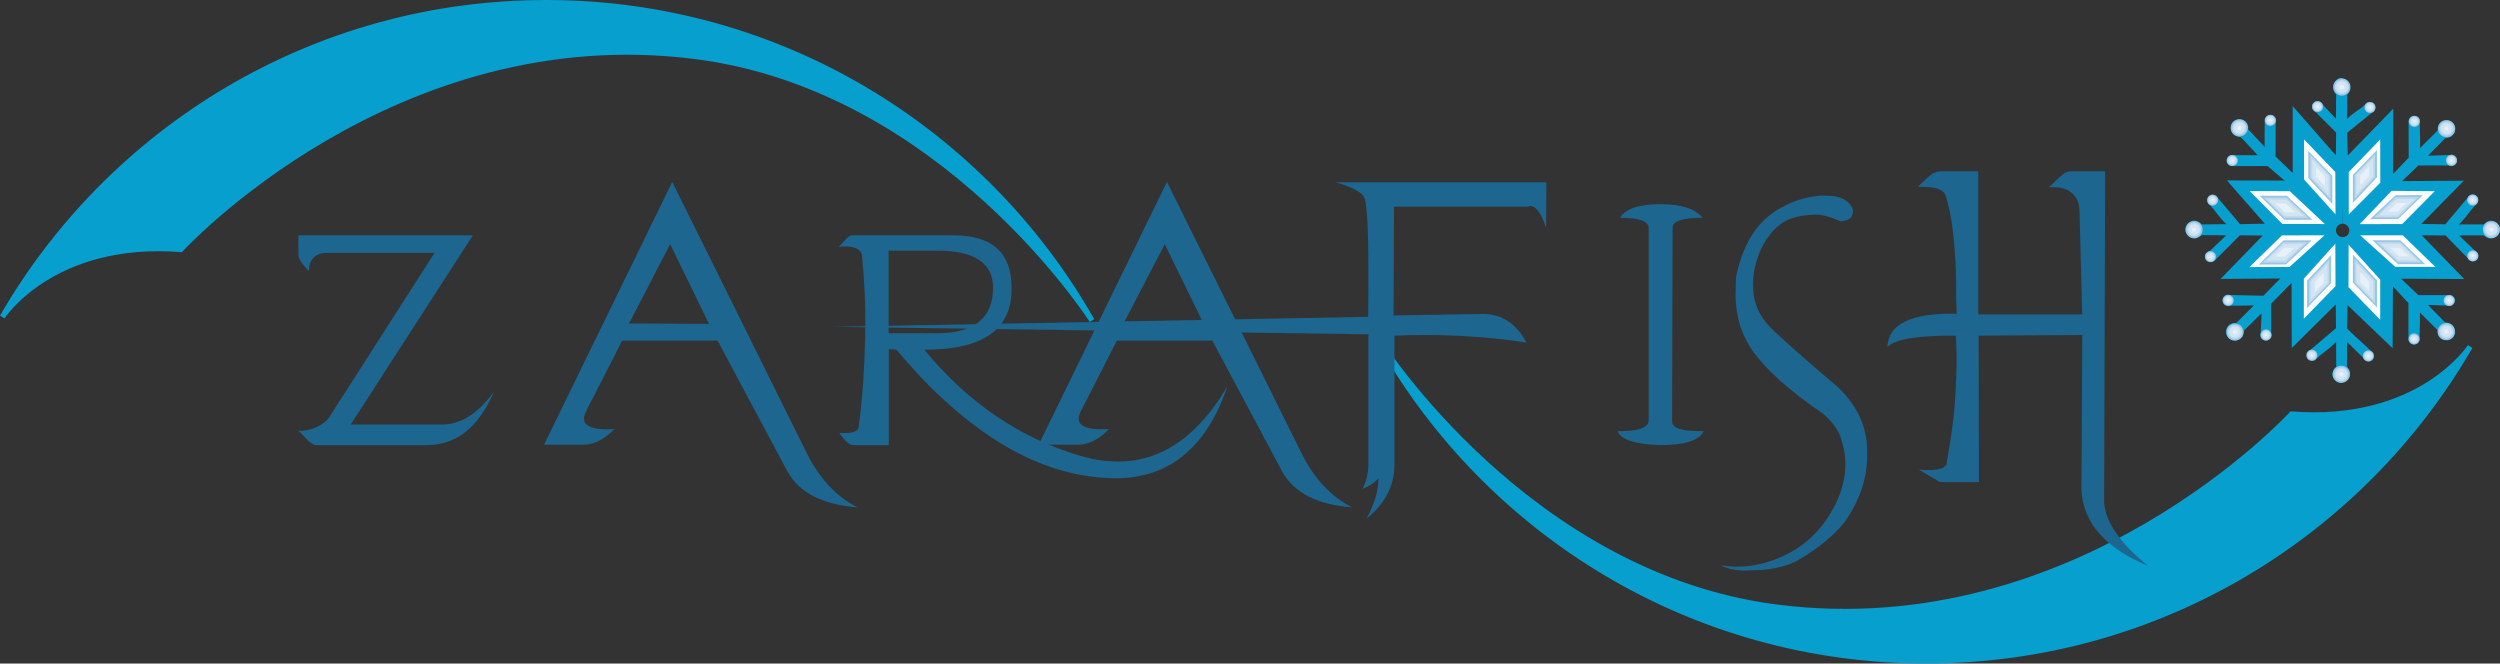 <?xml version="1.0" encoding="UTF-8"?>
<svg xmlns="http://www.w3.org/2000/svg" xmlns:xlink="http://www.w3.org/1999/xlink" width="85.04pt" height="22.57pt" viewBox="0 0 85.04 22.57" version="1.1">
<rect x="0" y="0" width="85.04" height="22.57" fill="#333333" stroke="none"/>
<defs>
<clipPath id="clip1">
  <path d="M 46 11 L 85 11 L 85 22.57 L 46 22.57 Z M 46 11 "/>
</clipPath>
<clipPath id="clip2">
  <path d="M 45 10 L 85.039 10 L 85.039 22.57 L 45 22.57 Z M 45 10 "/>
</clipPath>
<clipPath id="clip3">
  <path d="M 79 2 L 85.039 2 L 85.039 14 L 79 14 Z M 79 2 "/>
</clipPath>
<clipPath id="clip4">
  <path d="M 84 7 L 85.039 7 L 85.039 9 L 84 9 Z M 84 7 "/>
</clipPath>
</defs>
<g id="surface1">
<g clip-path="url(#clip1)" clip-rule="nonzero">
<path style=" stroke:none;fill-rule:nonzero;fill:rgb(2.699%,62.399%,80.8%);fill-opacity:1;" d="M 46.957 11.672 C 50.625 18.125 57.562 22.48 65.52 22.48 C 73.43 22.48 80.336 18.176 84.023 11.789 C 84.023 11.789 82.328 14.418 77.949 14.086 C 77.949 14.086 70.719 21.973 60.426 20.652 C 51.984 19.566 46.957 11.672 46.957 11.672 "/>
</g>
<g clip-path="url(#clip2)" clip-rule="nonzero">
<path style="fill:none;stroke-width:1.798;stroke-linecap:butt;stroke-linejoin:miter;stroke:rgb(2.699%,62.399%,80.8%);stroke-opacity:1;stroke-miterlimit:3.864;" d="M 469.57 108.981 C 506.25 44.45 575.625 0.895 655.195 0.895 C 734.297 0.895 803.359 43.942 840.234 107.809 C 840.234 107.809 823.281 81.52 779.492 84.841 C 779.492 84.841 707.188 5.973 604.258 19.177 C 519.844 30.036 469.57 108.981 469.57 108.981 Z M 469.57 108.981 " transform="matrix(0.1,0,0,-0.1,0,22.57)"/>
</g>
<path style=" stroke:none;fill-rule:nonzero;fill:rgb(2.699%,62.399%,80.8%);fill-opacity:1;" d="M 37.145 10.902 C 33.473 4.445 26.539 0.09 18.582 0.09 C 10.672 0.09 3.77 4.391 0.078 10.781 C 0.078 10.781 1.773 8.152 6.152 8.484 C 6.152 8.484 13.379 0.598 23.668 1.922 C 32.113 3.004 37.145 10.902 37.145 10.902 "/>
<path style="fill:none;stroke-width:1.798;stroke-linecap:butt;stroke-linejoin:miter;stroke:rgb(2.699%,62.399%,80.8%);stroke-opacity:1;stroke-miterlimit:3.864;" d="M 371.445 116.677 C 334.727 181.247 265.391 224.802 185.82 224.802 C 106.719 224.802 37.695 181.794 0.781 117.888 C 0.781 117.888 17.734 144.177 61.523 140.856 C 61.523 140.856 133.789 219.723 236.68 206.481 C 321.133 195.661 371.445 116.677 371.445 116.677 Z M 371.445 116.677 " transform="matrix(0.1,0,0,-0.1,0,22.57)"/>
<path style=" stroke:none;fill-rule:nonzero;fill:rgb(10.999%,39.999%,56.499%);fill-opacity:1;" d="M 28.531 8.395 C 28.605 8.328 28.676 8.246 28.754 8.16 C 28.828 8.07 28.895 8.02 28.965 8.004 L 32.453 8.004 C 33.762 8.012 34.41 8.605 34.41 9.789 C 34.434 11.203 33.445 11.902 31.441 11.895 C 32.934 13.707 34.707 14.91 36.762 15.508 C 38.809 16.105 40.477 15.312 41.754 13.133 C 41.055 15.195 39.809 16.242 38.008 16.27 C 36.699 16.27 35.41 15.895 34.145 15.141 C 32.879 14.383 31.664 13.301 30.496 11.895 L 30.234 11.875 L 30.234 15.141 L 29.031 15.141 C 28.902 15.141 28.738 15.004 28.551 14.73 L 28.766 14.73 C 28.836 14.73 28.902 14.727 28.965 14.711 C 29.027 14.699 29.082 14.68 29.125 14.652 C 29.172 14.621 29.203 14.578 29.211 14.516 C 29.277 14.016 29.328 13.504 29.363 12.988 C 29.398 12.465 29.418 11.957 29.43 11.449 C 29.441 10.945 29.434 10.453 29.414 9.98 C 29.391 9.504 29.359 9.066 29.32 8.66 C 29.246 8.434 28.984 8.348 28.531 8.395 M 30.227 11.336 L 31.926 11.336 C 33.164 11.324 33.781 10.801 33.781 9.773 C 33.77 8.945 33.141 8.527 31.895 8.527 L 30.227 8.527 L 30.227 11.336 "/>
<path style=" stroke:none;fill-rule:nonzero;fill:rgb(10.999%,39.999%,56.499%);fill-opacity:1;" d="M 10.148 8.004 L 16.086 8.004 L 11.93 14.441 L 15.008 14.441 C 15.66 14.449 16.258 14.078 16.801 13.324 C 16.289 14.535 15.523 15.141 14.508 15.141 L 10.777 15.141 C 10.715 15.141 10.656 15.121 10.602 15.086 C 10.547 15.051 10.5 15.008 10.449 14.957 C 10.402 14.906 10.352 14.852 10.301 14.801 C 10.25 14.742 10.199 14.699 10.148 14.656 C 10.547 14.66 10.887 14.527 11.16 14.254 L 14.781 8.602 L 11.117 8.602 C 10.723 8.605 10.52 8.816 10.504 9.223 C 10.262 8.973 10.148 8.785 10.152 8.645 "/>
<path style=" stroke:none;fill-rule:nonzero;fill:rgb(10.999%,39.999%,56.499%);fill-opacity:1;" d="M 22.867 6.188 L 27.469 15.465 C 27.895 16.297 28.457 16.895 29.168 17.258 C 27.988 17.168 27.195 16.766 26.793 16.051 L 24.41 11.586 L 21.164 11.586 L 19.914 14.035 C 19.73 14.457 20.059 14.641 20.898 14.598 C 20.551 14.949 20.203 15.125 19.855 15.125 L 18.508 15.125 M 22.797 8.305 L 21.398 11.004 L 24.117 11.016 L 22.797 8.305 "/>
<path style=" stroke:none;fill-rule:nonzero;fill:rgb(10.999%,39.999%,56.499%);fill-opacity:1;" d="M 39.695 6.188 L 44.297 15.465 C 44.719 16.297 45.285 16.895 45.988 17.258 C 44.812 17.168 44.023 16.766 43.621 16.051 L 41.238 11.586 L 37.992 11.586 L 36.742 14.035 C 36.559 14.457 36.883 14.641 37.723 14.598 C 37.379 14.949 37.031 15.125 36.68 15.125 L 35.332 15.125 M 39.621 8.305 L 38.219 11.004 L 40.945 11.016 L 39.621 8.305 "/>
<path style=" stroke:none;fill-rule:nonzero;fill:rgb(10.999%,39.999%,56.499%);fill-opacity:1;" d="M 45.426 6.199 L 52.602 6.199 L 52.594 7.746 C 52.426 7.254 52.246 7.008 52.059 7.008 C 52.027 7.008 52 7.016 51.969 7.031 L 47.418 7.031 L 47.402 10.73 L 50.465 10.68 C 51.09 10.684 51.578 11.008 51.926 11.652 C 50.785 11.48 49.633 11.395 48.473 11.395 C 48.121 11.395 47.777 11.402 47.434 11.418 L 47.434 15.809 C 47.434 16.523 47.117 17.133 46.488 17.637 C 46.602 17.422 46.695 17.207 46.77 16.988 C 46.844 16.766 46.883 16.531 46.891 16.281 C 46.805 16.363 46.719 16.434 46.625 16.492 C 46.535 16.547 46.441 16.594 46.344 16.629 C 46.484 16.375 46.547 16.078 46.547 15.746 L 46.547 11.371 L 28.363 11.117 L 46.539 10.777 C 46.547 10.168 46.547 9.629 46.547 9.16 C 46.547 7.621 46.492 6.785 46.371 6.652 C 46.215 6.484 45.902 6.332 45.426 6.199 "/>
<path style=" stroke:none;fill-rule:nonzero;fill:rgb(10.999%,39.999%,56.499%);fill-opacity:1;" d="M 57.914 7.41 C 57.223 7.406 56.883 7.523 56.895 7.758 L 56.879 14.324 C 56.863 14.566 57.223 14.68 57.957 14.664 C 57.801 14.984 57.305 15.141 56.465 15.141 C 55.613 15.113 55.137 14.953 55.02 14.664 C 55.723 14.68 56.078 14.551 56.082 14.293 L 56.082 7.758 C 56.082 7.523 55.754 7.406 55.102 7.41 C 55.289 7.102 55.75 6.945 56.473 6.945 C 57.195 6.945 57.676 7.102 57.914 7.41 "/>
<path style=" stroke:none;fill-rule:nonzero;fill:rgb(10.999%,39.999%,56.499%);fill-opacity:1;" d="M 61.953 6.652 L 62.363 6.668 C 62.723 6.723 62.949 6.879 63.031 7.141 C 63.043 7.391 62.902 7.52 62.602 7.527 C 62.23 7.359 61.926 7.281 61.684 7.305 C 61.262 7.32 60.922 7.402 60.672 7.555 C 60.418 7.707 60.188 7.961 59.98 8.32 C 59.719 8.82 59.602 9.34 59.637 9.867 C 59.668 10.398 59.91 10.871 60.363 11.277 C 61.066 11.926 61.758 12.531 62.441 13.098 C 63.102 13.691 63.461 14.387 63.512 15.184 L 63.512 15.648 C 63.488 16.316 63.262 16.977 62.828 17.645 C 62.473 18.145 61.906 18.621 61.121 19.082 C 60.777 19.254 60.355 19.359 59.863 19.391 L 59.266 19.41 C 58.992 19.398 58.75 19.34 58.543 19.23 C 59.215 19.34 59.887 19.25 60.551 18.961 C 61.332 18.629 61.93 18.082 62.352 17.309 C 62.773 16.543 62.879 15.785 62.664 15.051 C 62.598 14.73 62.391 14.406 62.031 14.086 C 60.848 13.281 60.027 12.539 59.559 11.848 C 59.309 11.453 59.16 11.07 59.105 10.707 C 59.062 10.512 59.039 10.285 59.035 10.027 L 59.051 9.449 C 59.289 8.219 59.852 7.398 60.738 6.988 C 61.082 6.805 61.488 6.691 61.953 6.652 "/>
<path style=" stroke:none;fill-rule:nonzero;fill:rgb(10.999%,39.999%,56.499%);fill-opacity:1;" d="M 67.293 5.828 L 67.293 10.695 L 70.828 10.695 L 70.738 7.227 C 70.738 7.016 70.699 6.852 70.621 6.734 C 70.547 6.617 70.453 6.531 70.344 6.473 C 70.238 6.418 70.125 6.387 70.008 6.379 C 69.891 6.371 69.781 6.367 69.688 6.367 C 69.746 6.32 69.805 6.27 69.867 6.211 C 69.926 6.148 69.984 6.09 70.047 6.035 C 70.109 5.973 70.172 5.93 70.234 5.887 C 70.297 5.852 70.359 5.828 70.418 5.828 L 71.609 5.828 L 71.574 17.113 C 71.637 17.781 72.133 18.492 73.066 19.246 C 71.621 18.648 70.867 17.793 70.801 16.676 L 70.832 11.395 L 67.305 11.418 L 67.316 16.398 L 65.988 16.398 L 65.273 15.977 C 65.461 15.988 65.609 15.988 65.73 15.988 C 65.848 15.98 65.945 15.965 66.016 15.941 C 66.09 15.918 66.137 15.887 66.172 15.852 C 66.207 15.816 66.219 15.777 66.219 15.727 C 66.262 15.488 66.309 15.223 66.355 14.926 C 66.402 14.633 66.441 14.312 66.477 13.957 C 66.508 13.602 66.531 13.215 66.543 12.793 C 66.562 12.371 66.559 11.914 66.531 11.418 C 65.242 11.406 64.469 11.535 64.203 11.801 C 64.227 11.02 65.012 10.641 66.559 10.672 C 66.543 10.379 66.539 10.074 66.539 9.762 C 66.539 9.445 66.531 9.121 66.512 8.797 C 66.492 8.473 66.465 8.141 66.422 7.805 C 66.383 7.473 66.316 7.137 66.227 6.797 C 66.211 6.727 66.191 6.664 66.164 6.613 C 66.141 6.559 66.094 6.512 66.031 6.473 C 65.965 6.434 65.871 6.402 65.746 6.383 C 65.621 6.363 65.453 6.352 65.234 6.352 C 65.359 6.238 65.484 6.121 65.609 6.004 C 65.738 5.887 65.879 5.828 66.039 5.828 "/>
<g clip-path="url(#clip3)" clip-rule="nonzero">
<path style=" stroke:none;fill-rule:nonzero;fill:rgb(2.699%,62.399%,80.8%);fill-opacity:1;" d="M 79.582 8.066 L 79.559 13.023 C 79.652 13.008 79.863 12.949 79.926 12.82 C 79.953 12.676 79.965 12.648 79.832 12.453 C 79.844 12.207 79.828 11.871 79.844 11.637 L 80.391 12.176 C 80.414 12.246 80.484 12.297 80.566 12.297 C 80.668 12.297 80.754 12.211 80.754 12.109 C 80.754 12.043 80.719 11.98 80.664 11.949 C 80.414 11.707 80.074 11.414 79.84 11.176 L 79.855 10.379 L 81.387 11.844 L 81.398 9.742 L 81.926 10.309 L 81.926 11.566 C 81.93 11.582 81.938 11.598 81.949 11.613 C 81.961 11.641 81.984 11.668 82.012 11.688 C 82.039 11.707 82.066 11.715 82.09 11.719 C 82.098 11.719 82.109 11.719 82.121 11.719 C 82.211 11.719 82.285 11.652 82.305 11.566 C 82.305 11.551 82.309 11.547 82.305 11.539 C 82.305 11.539 82.309 11.535 82.309 11.527 C 82.309 11.523 82.305 11.512 82.305 11.496 C 82.305 11.164 82.324 11 82.316 10.633 L 82.91 11.223 C 82.883 11.754 83.668 11.652 83.484 11.145 C 83.402 11.023 83.391 10.996 83.16 10.957 C 82.992 10.77 82.75 10.547 82.59 10.371 L 83.371 10.398 C 83.422 10.383 83.465 10.348 83.484 10.301 C 83.5 10.277 83.508 10.242 83.508 10.215 C 83.508 10.117 83.422 10.035 83.32 10.035 C 83.301 10.035 83.289 10.035 83.273 10.039 L 82.262 10.039 L 81.676 9.48 L 83.824 9.492 L 82.379 8.004 L 83.188 8.008 C 83.414 8.234 83.703 8.543 83.945 8.785 C 83.977 8.848 84.039 8.891 84.109 8.891 C 84.145 8.891 84.176 8.883 84.207 8.867 C 84.262 8.844 84.289 8.797 84.297 8.746 C 84.301 8.73 84.301 8.715 84.301 8.703 C 84.301 8.625 84.254 8.559 84.191 8.531 L 83.652 8.012 C 83.891 7.996 84.219 8.012 84.469 8.004 C 84.66 8.133 84.691 8.121 84.832 8.098 C 85.324 7.867 84.84 7.242 84.484 7.633 L 83.641 7.633 C 83.918 7.371 83.98 7.203 84.23 6.957 C 84.246 6.953 84.262 6.934 84.266 6.902 C 84.289 6.871 84.297 6.84 84.297 6.801 C 84.297 6.695 84.215 6.613 84.109 6.613 C 84.027 6.613 83.961 6.664 83.934 6.734 L 83.18 7.629 L 82.367 7.617 L 83.809 6.148 L 81.711 6.16 L 82.262 5.629 L 83.324 5.629 C 83.344 5.637 83.367 5.645 83.391 5.645 C 83.492 5.645 83.578 5.555 83.578 5.449 C 83.578 5.371 83.523 5.305 83.453 5.273 C 83.449 5.273 83.438 5.27 83.434 5.266 L 83.426 5.266 C 83.414 5.266 83.402 5.262 83.391 5.262 C 83.371 5.262 83.355 5.266 83.34 5.273 L 82.594 5.297 C 82.754 5.121 82.996 4.898 83.164 4.711 C 83.395 4.668 83.406 4.641 83.488 4.52 C 83.672 4.016 82.887 3.914 82.918 4.441 L 82.32 5.035 C 82.332 4.664 82.312 4.5 82.309 4.168 C 82.312 4.156 82.316 4.141 82.316 4.121 C 82.316 4.023 82.23 3.938 82.129 3.938 C 82.039 3.938 81.969 3.996 81.945 4.07 C 81.938 4.082 81.934 4.09 81.93 4.102 L 81.934 5.363 L 81.406 5.914 L 81.41 3.695 L 79.863 5.289 L 79.844 4.512 L 80.699 3.824 C 80.719 3.812 80.738 3.797 80.754 3.777 L 80.758 3.773 C 80.781 3.742 80.797 3.699 80.797 3.656 C 80.797 3.551 80.715 3.469 80.613 3.469 C 80.559 3.469 80.516 3.484 80.48 3.52 C 80.477 3.523 80.469 3.527 80.469 3.531 C 80.465 3.539 80.457 3.543 80.457 3.547 C 80.215 3.785 80.098 3.777 79.84 4.051 L 79.848 3.211 C 80.109 2.977 79.789 2.684 79.559 2.656 L 79.684 7.609 C 79.805 7.609 79.914 7.715 79.914 7.836 C 79.914 7.965 79.812 8.066 79.691 8.066 "/>
</g>
<path style=" stroke:none;fill-rule:nonzero;fill:rgb(2.699%,62.399%,80.8%);fill-opacity:1;" d="M 79.688 7.613 L 79.688 2.656 C 79.574 2.641 79.449 2.699 79.375 2.863 C 79.348 3.008 79.336 3.031 79.469 3.227 C 79.457 3.473 79.469 3.805 79.461 4.043 L 79.008 3.555 C 78.977 3.488 78.91 3.441 78.836 3.441 C 78.73 3.441 78.645 3.527 78.645 3.625 C 78.645 3.703 78.691 3.77 78.754 3.801 C 78.988 4.027 79.23 4.277 79.465 4.508 L 79.457 5.285 L 77.988 3.609 L 77.988 5.883 L 77.406 5.324 L 77.41 4.152 C 77.418 4.137 77.422 4.117 77.422 4.094 C 77.422 3.992 77.336 3.906 77.234 3.906 C 77.156 3.906 77.09 3.953 77.059 4.016 C 77.039 4.051 77.027 4.086 77.039 4.105 C 77.035 4.453 77.027 4.617 77.035 4.996 L 76.477 4.402 C 76.512 3.875 75.723 3.977 75.906 4.484 C 75.988 4.602 76.004 4.629 76.23 4.672 C 76.398 4.859 76.645 5.105 76.801 5.281 L 75.957 5.277 C 75.949 5.273 75.941 5.273 75.93 5.273 C 75.918 5.273 75.914 5.273 75.906 5.277 L 75.883 5.273 C 75.867 5.281 75.855 5.289 75.84 5.297 C 75.781 5.328 75.738 5.391 75.738 5.461 C 75.738 5.551 75.801 5.625 75.887 5.645 C 75.887 5.648 75.891 5.648 75.898 5.648 L 77.133 5.648 L 77.711 6.141 L 75.75 6.137 L 77.039 7.609 L 76.199 7.625 L 75.438 6.727 C 75.426 6.703 75.406 6.68 75.387 6.66 L 75.379 6.66 C 75.348 6.641 75.312 6.625 75.273 6.625 C 75.168 6.625 75.086 6.707 75.086 6.812 C 75.086 6.852 75.094 6.887 75.113 6.918 C 75.121 6.938 75.133 6.945 75.145 6.953 C 75.148 6.957 75.148 6.957 75.156 6.961 C 75.395 7.203 75.461 7.371 75.734 7.625 L 74.895 7.633 C 74.539 7.238 74.055 7.863 74.543 8.094 C 74.691 8.117 74.715 8.129 74.906 7.996 C 75.156 8.008 75.488 7.992 75.727 8.008 L 75.156 8.547 C 75.07 8.566 75.004 8.641 75.004 8.727 C 75.004 8.832 75.09 8.914 75.195 8.914 C 75.23 8.914 75.266 8.91 75.289 8.891 C 75.297 8.891 75.305 8.887 75.316 8.883 C 75.562 8.633 75.938 8.258 76.191 8.004 L 76.969 8.012 L 75.535 9.488 L 77.566 9.473 L 76.992 10.059 L 75.844 10.035 C 75.828 10.027 75.809 10.023 75.789 10.023 C 75.684 10.023 75.598 10.109 75.598 10.215 C 75.598 10.32 75.684 10.406 75.789 10.406 C 75.801 10.406 75.816 10.402 75.832 10.398 C 76.164 10.398 76.293 10.398 76.668 10.387 L 76.074 10.984 C 75.547 10.953 75.645 11.738 76.152 11.555 C 76.273 11.469 76.301 11.461 76.344 11.23 C 76.527 11.062 76.754 10.82 76.93 10.66 L 76.902 11.309 C 76.891 11.332 76.883 11.359 76.883 11.391 C 76.883 11.496 76.969 11.578 77.074 11.578 C 77.176 11.578 77.262 11.496 77.262 11.391 C 77.262 11.375 77.258 11.355 77.254 11.344 L 77.254 10.332 L 77.949 9.625 L 77.957 11.84 L 79.453 10.355 L 79.461 11.164 L 78.574 11.914 C 78.543 11.93 78.52 11.949 78.504 11.977 L 78.496 11.98 C 78.488 11.988 78.488 11.992 78.488 11.996 C 78.477 12.023 78.469 12.051 78.469 12.082 L 78.469 12.102 C 78.469 12.184 78.516 12.23 78.57 12.25 C 78.594 12.266 78.629 12.273 78.656 12.273 C 78.68 12.273 78.707 12.266 78.73 12.254 C 78.758 12.246 78.777 12.234 78.785 12.219 C 78.789 12.215 78.797 12.211 78.801 12.199 C 79.043 11.969 79.207 11.898 79.465 11.629 L 79.469 12.473 C 79.176 12.73 79.438 13.062 79.688 13.023 L 79.691 8.066 C 79.562 8.066 79.461 7.965 79.461 7.836 C 79.461 7.715 79.562 7.609 79.691 7.609 "/>
<path style=" stroke:none;fill-rule:nonzero;fill:rgb(100%,100%,100%);fill-opacity:1;" d="M 80.965 9.512 L 80.965 10.879 L 79.887 9.77 L 79.891 8.324 "/>
<path style=" stroke:none;fill-rule:nonzero;fill:rgb(100%,100%,100%);fill-opacity:1;" d="M 80.969 6.215 L 80.965 4.742 L 79.895 5.852 L 79.895 7.293 "/>
<path style=" stroke:none;fill-rule:nonzero;fill:rgb(100%,100%,100%);fill-opacity:1;" d="M 77.891 6.504 L 76.527 6.5 L 77.637 7.617 L 79.082 7.621 "/>
<path style=" stroke:none;fill-rule:nonzero;fill:rgb(100%,100%,100%);fill-opacity:1;" d="M 81.352 6.492 L 82.82 6.504 L 81.715 7.621 L 80.266 7.625 "/>
<path style=" stroke:none;fill-rule:nonzero;fill:rgb(100%,100%,100%);fill-opacity:1;" d="M 81.477 9.078 L 82.84 9.078 L 81.734 8.004 L 80.285 8.004 "/>
<path style=" stroke:none;fill-rule:nonzero;fill:rgb(100%,100%,100%);fill-opacity:1;" d="M 77.879 9.082 L 76.516 9.086 L 77.621 8.008 L 79.07 8.004 "/>
<path style=" stroke:none;fill-rule:nonzero;fill:rgb(100%,100%,100%);fill-opacity:1;" d="M 78.375 6.105 L 78.375 4.742 L 79.438 5.852 L 79.445 7.293 "/>
<path style=" stroke:none;fill-rule:nonzero;fill:rgb(100%,100%,100%);fill-opacity:1;" d="M 78.367 9.48 L 78.367 10.84 L 79.445 9.734 L 79.438 8.289 "/>
<path style=" stroke:none;fill-rule:nonzero;fill:rgb(59.599%,77.599%,88.599%);fill-opacity:1;" d="M 80.855 6.031 L 80.855 5.105 L 80.035 5.949 L 80.035 6.906 "/>
<path style=" stroke:none;fill-rule:nonzero;fill:rgb(75.299%,85.5%,92.899%);fill-opacity:1;" d="M 80.785 6.023 C 80.785 5.766 80.789 5.504 80.789 5.242 C 80.559 5.477 80.328 5.715 80.098 5.957 L 80.098 6.758 C 80.328 6.512 80.559 6.266 80.785 6.023 "/>
<path style=" stroke:none;fill-rule:nonzero;fill:rgb(82.7%,89.799%,94.899%);fill-opacity:1;" d="M 80.719 6.016 C 80.719 5.801 80.723 5.594 80.723 5.379 C 80.535 5.574 80.348 5.766 80.16 5.957 L 80.16 6.609 C 80.348 6.41 80.531 6.215 80.719 6.016 "/>
<path style=" stroke:none;fill-rule:nonzero;fill:rgb(82.7%,89.799%,94.899%);fill-opacity:1;" d="M 80.656 6.004 L 80.656 5.52 C 80.512 5.668 80.367 5.816 80.223 5.961 L 80.223 6.457 C 80.367 6.309 80.512 6.152 80.656 6.004 "/>
<path style=" stroke:none;fill-rule:nonzero;fill:rgb(90.599%,94.499%,97.299%);fill-opacity:1;" d="M 80.586 5.996 L 80.586 5.656 L 80.285 5.965 L 80.285 6.312 "/>
<path style=" stroke:none;fill-rule:nonzero;fill:rgb(59.599%,77.599%,88.599%);fill-opacity:1;" d="M 77.789 6.66 L 76.859 6.656 L 77.707 7.477 L 78.66 7.477 "/>
<path style=" stroke:none;fill-rule:nonzero;fill:rgb(75.299%,85.5%,92.899%);fill-opacity:1;" d="M 77.781 6.723 C 77.52 6.723 77.262 6.723 77 6.723 C 77.234 6.953 77.473 7.184 77.711 7.41 L 78.516 7.41 C 78.27 7.184 78.023 6.953 77.781 6.723 "/>
<path style=" stroke:none;fill-rule:nonzero;fill:rgb(82.7%,89.799%,94.899%);fill-opacity:1;" d="M 77.77 6.793 C 77.555 6.789 77.348 6.789 77.137 6.789 C 77.328 6.977 77.523 7.16 77.715 7.348 L 78.363 7.348 C 78.164 7.16 77.969 6.977 77.77 6.793 "/>
<path style=" stroke:none;fill-rule:nonzero;fill:rgb(82.7%,89.799%,94.899%);fill-opacity:1;" d="M 77.762 6.855 L 77.277 6.855 C 77.426 7 77.57 7.145 77.719 7.285 L 78.219 7.285 C 78.066 7.145 77.914 7 77.762 6.855 "/>
<path style=" stroke:none;fill-rule:nonzero;fill:rgb(90.599%,94.499%,97.299%);fill-opacity:1;" d="M 77.754 6.922 L 77.414 6.922 L 77.719 7.223 L 78.07 7.223 "/>
<path style=" stroke:none;fill-rule:nonzero;fill:rgb(59.599%,77.599%,88.599%);fill-opacity:1;" d="M 77.762 8.996 L 76.832 9 L 77.68 8.176 L 78.633 8.176 "/>
<path style=" stroke:none;fill-rule:nonzero;fill:rgb(75.299%,85.5%,92.899%);fill-opacity:1;" d="M 77.754 8.934 L 76.969 8.934 C 77.207 8.699 77.445 8.469 77.684 8.238 C 77.949 8.242 78.219 8.238 78.484 8.242 C 78.242 8.469 77.996 8.699 77.754 8.934 "/>
<path style=" stroke:none;fill-rule:nonzero;fill:rgb(82.7%,89.799%,94.899%);fill-opacity:1;" d="M 77.742 8.859 C 77.531 8.863 77.32 8.863 77.105 8.863 C 77.301 8.68 77.492 8.488 77.684 8.305 L 78.336 8.305 C 78.137 8.488 77.941 8.676 77.742 8.859 "/>
<path style=" stroke:none;fill-rule:nonzero;fill:rgb(82.7%,89.799%,94.899%);fill-opacity:1;" d="M 77.734 8.793 C 77.57 8.797 77.406 8.793 77.246 8.793 C 77.395 8.652 77.539 8.512 77.691 8.367 L 78.188 8.367 C 78.035 8.512 77.883 8.652 77.734 8.793 "/>
<path style=" stroke:none;fill-rule:nonzero;fill:rgb(90.599%,94.499%,97.299%);fill-opacity:1;" d="M 77.723 8.73 L 77.387 8.73 L 77.695 8.43 L 78.039 8.43 "/>
<path style=" stroke:none;fill-rule:nonzero;fill:rgb(59.599%,77.599%,88.599%);fill-opacity:1;" d="M 81.488 6.641 L 82.418 6.637 L 81.57 7.453 L 80.617 7.453 "/>
<path style=" stroke:none;fill-rule:nonzero;fill:rgb(75.299%,85.5%,92.899%);fill-opacity:1;" d="M 81.496 6.703 L 82.277 6.703 C 82.043 6.934 81.805 7.164 81.57 7.395 L 80.77 7.395 C 81.012 7.164 81.258 6.934 81.496 6.703 "/>
<path style=" stroke:none;fill-rule:nonzero;fill:rgb(82.7%,89.799%,94.899%);fill-opacity:1;" d="M 81.512 6.773 C 81.723 6.77 81.93 6.77 82.145 6.77 C 81.949 6.957 81.758 7.145 81.562 7.328 L 80.914 7.328 C 81.109 7.145 81.309 6.957 81.512 6.773 "/>
<path style=" stroke:none;fill-rule:nonzero;fill:rgb(82.7%,89.799%,94.899%);fill-opacity:1;" d="M 81.52 6.836 L 82.004 6.836 C 81.855 6.98 81.711 7.121 81.562 7.266 L 81.062 7.266 C 81.215 7.121 81.367 6.98 81.52 6.836 "/>
<path style=" stroke:none;fill-rule:nonzero;fill:rgb(90.599%,94.499%,97.299%);fill-opacity:1;" d="M 81.531 6.906 L 81.863 6.906 L 81.559 7.199 L 81.211 7.199 "/>
<path style=" stroke:none;fill-rule:nonzero;fill:rgb(59.599%,77.599%,88.599%);fill-opacity:1;" d="M 81.57 8.988 L 82.496 8.988 L 81.648 8.172 L 80.699 8.172 "/>
<path style=" stroke:none;fill-rule:nonzero;fill:rgb(75.299%,85.5%,92.899%);fill-opacity:1;" d="M 81.578 8.922 C 81.836 8.922 82.098 8.926 82.355 8.926 C 82.121 8.695 81.887 8.465 81.645 8.234 C 81.379 8.234 81.113 8.234 80.848 8.234 C 81.09 8.465 81.332 8.695 81.578 8.922 "/>
<path style=" stroke:none;fill-rule:nonzero;fill:rgb(82.7%,89.799%,94.899%);fill-opacity:1;" d="M 81.586 8.855 C 81.797 8.855 82.008 8.859 82.219 8.859 C 82.027 8.672 81.836 8.484 81.641 8.297 L 80.992 8.297 C 81.191 8.484 81.387 8.668 81.586 8.855 "/>
<path style=" stroke:none;fill-rule:nonzero;fill:rgb(82.7%,89.799%,94.899%);fill-opacity:1;" d="M 81.594 8.789 L 82.082 8.789 C 81.93 8.648 81.785 8.504 81.641 8.363 L 81.141 8.363 C 81.293 8.504 81.445 8.648 81.594 8.789 "/>
<path style=" stroke:none;fill-rule:nonzero;fill:rgb(90.599%,94.499%,97.299%);fill-opacity:1;" d="M 81.605 8.723 L 81.945 8.723 L 81.637 8.426 L 81.289 8.426 "/>
<path style=" stroke:none;fill-rule:nonzero;fill:rgb(59.599%,77.599%,88.599%);fill-opacity:1;" d="M 78.52 6.062 L 78.52 5.133 L 79.336 5.98 L 79.336 6.934 "/>
<path style=" stroke:none;fill-rule:nonzero;fill:rgb(75.299%,85.5%,92.899%);fill-opacity:1;" d="M 78.586 6.051 C 78.586 5.789 78.586 5.531 78.586 5.266 C 78.812 5.504 79.047 5.742 79.273 5.98 L 79.273 6.781 C 79.047 6.539 78.816 6.293 78.586 6.051 "/>
<path style=" stroke:none;fill-rule:nonzero;fill:rgb(82.7%,89.799%,94.899%);fill-opacity:1;" d="M 78.652 6.039 L 78.652 5.406 C 78.836 5.598 79.027 5.789 79.211 5.988 L 79.211 6.637 C 79.027 6.438 78.84 6.238 78.652 6.039 "/>
<path style=" stroke:none;fill-rule:nonzero;fill:rgb(82.7%,89.799%,94.899%);fill-opacity:1;" d="M 78.719 6.031 L 78.719 5.547 C 78.859 5.691 79.004 5.84 79.148 5.988 L 79.148 6.484 C 79.004 6.332 78.859 6.184 78.719 6.031 "/>
<path style=" stroke:none;fill-rule:nonzero;fill:rgb(90.599%,94.499%,97.299%);fill-opacity:1;" d="M 78.785 6.02 L 78.785 5.684 L 79.086 5.992 L 79.086 6.34 "/>
<path style=" stroke:none;fill-rule:nonzero;fill:rgb(59.599%,77.599%,88.599%);fill-opacity:1;" d="M 78.48 9.543 L 78.477 10.477 L 79.297 9.629 L 79.297 8.676 "/>
<path style=" stroke:none;fill-rule:nonzero;fill:rgb(75.299%,85.5%,92.899%);fill-opacity:1;" d="M 78.547 9.555 C 78.547 9.816 78.543 10.078 78.543 10.34 C 78.777 10.098 79.008 9.863 79.234 9.625 L 79.234 8.824 C 79.008 9.07 78.777 9.312 78.547 9.555 "/>
<path style=" stroke:none;fill-rule:nonzero;fill:rgb(82.7%,89.799%,94.899%);fill-opacity:1;" d="M 78.613 9.566 C 78.613 9.777 78.609 9.988 78.609 10.199 C 78.797 10.008 78.988 9.816 79.172 9.621 L 79.172 8.973 C 78.988 9.172 78.801 9.367 78.613 9.566 "/>
<path style=" stroke:none;fill-rule:nonzero;fill:rgb(82.7%,89.799%,94.899%);fill-opacity:1;" d="M 78.68 9.578 L 78.68 10.059 C 78.824 9.91 78.969 9.766 79.105 9.617 L 79.105 9.121 C 78.969 9.273 78.824 9.426 78.68 9.578 "/>
<path style=" stroke:none;fill-rule:nonzero;fill:rgb(90.599%,94.499%,97.299%);fill-opacity:1;" d="M 78.746 9.586 L 78.746 9.926 L 79.043 9.613 L 79.043 9.27 "/>
<path style=" stroke:none;fill-rule:nonzero;fill:rgb(59.599%,77.599%,88.599%);fill-opacity:1;" d="M 80.855 9.531 L 80.855 10.461 L 80.035 9.613 L 80.035 8.66 "/>
<path style=" stroke:none;fill-rule:nonzero;fill:rgb(75.299%,85.5%,92.899%);fill-opacity:1;" d="M 80.785 9.539 C 80.785 9.801 80.789 10.062 80.789 10.324 C 80.559 10.086 80.328 9.848 80.098 9.613 L 80.098 8.809 C 80.328 9.055 80.559 9.301 80.785 9.539 "/>
<path style=" stroke:none;fill-rule:nonzero;fill:rgb(82.7%,89.799%,94.899%);fill-opacity:1;" d="M 80.719 9.551 C 80.719 9.762 80.723 9.969 80.723 10.188 C 80.535 9.992 80.348 9.797 80.16 9.609 L 80.16 8.957 C 80.348 9.152 80.531 9.352 80.719 9.551 "/>
<path style=" stroke:none;fill-rule:nonzero;fill:rgb(82.7%,89.799%,94.899%);fill-opacity:1;" d="M 80.656 9.562 L 80.656 10.047 C 80.512 9.898 80.367 9.75 80.223 9.605 L 80.223 9.102 C 80.367 9.258 80.512 9.41 80.656 9.562 "/>
<path style=" stroke:none;fill-rule:nonzero;fill:rgb(90.599%,94.499%,97.299%);fill-opacity:1;" d="M 80.586 9.57 L 80.586 9.91 L 80.285 9.602 L 80.285 9.254 "/>
<path style=" stroke:none;fill-rule:nonzero;fill:rgb(59.599%,77.599%,88.599%);fill-opacity:1;" d="M 79.66 3.254 C 79.824 3.254 79.953 3.125 79.953 2.961 C 79.953 2.797 79.824 2.668 79.66 2.668 C 79.5 2.668 79.371 2.797 79.371 2.961 C 79.371 3.125 79.5 3.254 79.66 3.254 "/>
<path style=" stroke:none;fill-rule:nonzero;fill:rgb(75.299%,85.5%,92.899%);fill-opacity:1;" d="M 79.66 3.203 C 79.797 3.203 79.902 3.094 79.902 2.961 C 79.902 2.832 79.797 2.723 79.66 2.723 C 79.527 2.723 79.426 2.832 79.426 2.961 C 79.426 3.094 79.527 3.203 79.66 3.203 "/>
<path style=" stroke:none;fill-rule:nonzero;fill:rgb(82.7%,89.799%,94.899%);fill-opacity:1;" d="M 79.66 3.148 C 79.766 3.148 79.848 3.062 79.848 2.961 C 79.848 2.859 79.766 2.777 79.66 2.777 C 79.562 2.777 79.477 2.859 79.477 2.961 C 79.477 3.062 79.562 3.148 79.66 3.148 "/>
<path style=" stroke:none;fill-rule:nonzero;fill:rgb(82.7%,89.799%,94.899%);fill-opacity:1;" d="M 79.66 3.09 C 79.734 3.09 79.793 3.035 79.793 2.961 C 79.793 2.891 79.734 2.832 79.66 2.832 C 79.594 2.832 79.531 2.891 79.531 2.961 C 79.531 3.035 79.594 3.09 79.66 3.09 "/>
<path style=" stroke:none;fill-rule:nonzero;fill:rgb(90.599%,94.499%,97.299%);fill-opacity:1;" d="M 79.66 3.035 C 79.707 3.035 79.738 3.008 79.738 2.961 C 79.738 2.922 79.707 2.887 79.66 2.887 C 79.621 2.887 79.586 2.922 79.586 2.961 C 79.586 3.008 79.621 3.035 79.66 3.035 "/>
<path style=" stroke:none;fill-rule:nonzero;fill:rgb(59.599%,77.599%,88.599%);fill-opacity:1;" d="M 80.617 3.844 C 80.723 3.844 80.805 3.758 80.805 3.656 C 80.805 3.551 80.723 3.469 80.617 3.469 C 80.512 3.469 80.43 3.551 80.43 3.656 C 80.43 3.758 80.512 3.844 80.617 3.844 "/>
<path style=" stroke:none;fill-rule:nonzero;fill:rgb(75.299%,85.5%,92.899%);fill-opacity:1;" d="M 80.617 3.809 C 80.703 3.809 80.77 3.742 80.77 3.656 C 80.77 3.57 80.703 3.5 80.617 3.5 C 80.531 3.5 80.469 3.57 80.469 3.656 C 80.469 3.742 80.531 3.809 80.617 3.809 "/>
<path style=" stroke:none;fill-rule:nonzero;fill:rgb(82.7%,89.799%,94.899%);fill-opacity:1;" d="M 80.617 3.773 C 80.68 3.773 80.734 3.719 80.734 3.656 C 80.734 3.586 80.68 3.539 80.617 3.539 C 80.551 3.539 80.5 3.586 80.5 3.656 C 80.5 3.719 80.551 3.773 80.617 3.773 "/>
<path style=" stroke:none;fill-rule:nonzero;fill:rgb(82.7%,89.799%,94.899%);fill-opacity:1;" d="M 80.617 3.738 C 80.66 3.738 80.699 3.699 80.699 3.656 C 80.699 3.605 80.66 3.57 80.617 3.57 C 80.574 3.57 80.531 3.605 80.531 3.656 C 80.531 3.699 80.574 3.738 80.617 3.738 "/>
<path style=" stroke:none;fill-rule:nonzero;fill:rgb(90.599%,94.499%,97.299%);fill-opacity:1;" d="M 80.617 3.703 C 80.645 3.703 80.664 3.68 80.664 3.656 C 80.664 3.625 80.645 3.605 80.617 3.605 C 80.59 3.605 80.57 3.625 80.57 3.656 C 80.57 3.68 80.59 3.703 80.617 3.703 "/>
<path style=" stroke:none;fill-rule:nonzero;fill:rgb(59.599%,77.599%,88.599%);fill-opacity:1;" d="M 78.836 3.812 C 78.73 3.812 78.648 3.734 78.648 3.625 C 78.648 3.523 78.73 3.441 78.836 3.441 C 78.941 3.441 79.023 3.523 79.023 3.625 C 79.023 3.734 78.941 3.812 78.836 3.812 "/>
<path style=" stroke:none;fill-rule:nonzero;fill:rgb(75.299%,85.5%,92.899%);fill-opacity:1;" d="M 78.836 3.781 C 78.75 3.781 78.68 3.715 78.68 3.625 C 78.68 3.543 78.75 3.473 78.836 3.473 C 78.918 3.473 78.988 3.543 78.988 3.625 C 78.988 3.715 78.918 3.781 78.836 3.781 "/>
<path style=" stroke:none;fill-rule:nonzero;fill:rgb(82.7%,89.799%,94.899%);fill-opacity:1;" d="M 78.836 3.746 C 78.77 3.746 78.719 3.691 78.719 3.625 C 78.719 3.562 78.77 3.508 78.836 3.508 C 78.902 3.508 78.957 3.562 78.957 3.625 C 78.957 3.691 78.902 3.746 78.836 3.746 "/>
<path style=" stroke:none;fill-rule:nonzero;fill:rgb(82.7%,89.799%,94.899%);fill-opacity:1;" d="M 78.836 3.711 C 78.789 3.711 78.75 3.672 78.75 3.625 C 78.75 3.582 78.789 3.543 78.836 3.543 C 78.883 3.543 78.918 3.582 78.918 3.625 C 78.918 3.672 78.883 3.711 78.836 3.711 "/>
<path style=" stroke:none;fill-rule:nonzero;fill:rgb(90.599%,94.499%,97.299%);fill-opacity:1;" d="M 78.836 3.676 C 78.809 3.676 78.785 3.656 78.785 3.625 C 78.785 3.602 78.809 3.582 78.836 3.582 C 78.859 3.582 78.883 3.602 78.883 3.625 C 78.883 3.656 78.859 3.676 78.836 3.676 "/>
<path style=" stroke:none;fill-rule:nonzero;fill:rgb(59.599%,77.599%,88.599%);fill-opacity:1;" d="M 84.113 6.992 C 84.219 6.992 84.301 6.91 84.301 6.805 C 84.301 6.699 84.219 6.617 84.113 6.617 C 84.008 6.617 83.922 6.699 83.922 6.805 C 83.922 6.91 84.008 6.992 84.113 6.992 "/>
<path style=" stroke:none;fill-rule:nonzero;fill:rgb(75.299%,85.5%,92.899%);fill-opacity:1;" d="M 84.113 6.957 C 84.199 6.957 84.266 6.887 84.266 6.805 C 84.266 6.719 84.199 6.652 84.113 6.652 C 84.031 6.652 83.965 6.719 83.965 6.805 C 83.965 6.887 84.031 6.957 84.113 6.957 "/>
<path style=" stroke:none;fill-rule:nonzero;fill:rgb(82.7%,89.799%,94.899%);fill-opacity:1;" d="M 84.113 6.922 C 84.18 6.922 84.234 6.871 84.234 6.805 C 84.234 6.738 84.18 6.684 84.113 6.684 C 84.051 6.684 83.996 6.738 83.996 6.805 C 83.996 6.871 84.051 6.922 84.113 6.922 "/>
<path style=" stroke:none;fill-rule:nonzero;fill:rgb(82.7%,89.799%,94.899%);fill-opacity:1;" d="M 84.113 6.887 C 84.16 6.887 84.199 6.852 84.199 6.805 C 84.199 6.758 84.16 6.719 84.113 6.719 C 84.066 6.719 84.031 6.758 84.031 6.805 C 84.031 6.852 84.066 6.887 84.113 6.887 "/>
<path style=" stroke:none;fill-rule:nonzero;fill:rgb(90.599%,94.499%,97.299%);fill-opacity:1;" d="M 84.113 6.852 C 84.141 6.852 84.16 6.832 84.16 6.805 C 84.16 6.773 84.141 6.758 84.113 6.758 C 84.09 6.758 84.066 6.773 84.066 6.805 C 84.066 6.832 84.09 6.852 84.113 6.852 "/>
<path style=" stroke:none;fill-rule:nonzero;fill:rgb(59.599%,77.599%,88.599%);fill-opacity:1;" d="M 75.262 6.996 C 75.16 6.996 75.078 6.914 75.078 6.809 C 75.078 6.703 75.16 6.621 75.262 6.621 C 75.367 6.621 75.453 6.703 75.453 6.809 C 75.453 6.914 75.367 6.996 75.262 6.996 "/>
<path style=" stroke:none;fill-rule:nonzero;fill:rgb(75.299%,85.5%,92.899%);fill-opacity:1;" d="M 75.262 6.961 C 75.18 6.961 75.109 6.895 75.109 6.809 C 75.109 6.723 75.18 6.656 75.262 6.656 C 75.348 6.656 75.414 6.723 75.414 6.809 C 75.414 6.895 75.348 6.961 75.262 6.961 "/>
<path style=" stroke:none;fill-rule:nonzero;fill:rgb(82.7%,89.799%,94.899%);fill-opacity:1;" d="M 75.262 6.926 C 75.199 6.926 75.145 6.871 75.145 6.809 C 75.145 6.742 75.199 6.691 75.262 6.691 C 75.328 6.691 75.379 6.742 75.379 6.809 C 75.379 6.871 75.328 6.926 75.262 6.926 "/>
<path style=" stroke:none;fill-rule:nonzero;fill:rgb(82.7%,89.799%,94.899%);fill-opacity:1;" d="M 75.262 6.891 C 75.219 6.891 75.18 6.855 75.18 6.809 C 75.18 6.762 75.219 6.727 75.262 6.727 C 75.312 6.727 75.344 6.762 75.344 6.809 C 75.344 6.855 75.312 6.891 75.262 6.891 "/>
<path style=" stroke:none;fill-rule:nonzero;fill:rgb(90.599%,94.499%,97.299%);fill-opacity:1;" d="M 75.262 6.855 C 75.238 6.855 75.219 6.836 75.219 6.809 C 75.219 6.781 75.238 6.758 75.262 6.758 C 75.289 6.758 75.316 6.781 75.316 6.809 C 75.316 6.836 75.289 6.855 75.262 6.855 "/>
<path style=" stroke:none;fill-rule:nonzero;fill:rgb(59.599%,77.599%,88.599%);fill-opacity:1;" d="M 83.387 5.645 C 83.492 5.645 83.578 5.559 83.578 5.457 C 83.578 5.352 83.492 5.266 83.387 5.266 C 83.281 5.266 83.203 5.352 83.203 5.457 C 83.203 5.559 83.281 5.645 83.387 5.645 "/>
<path style=" stroke:none;fill-rule:nonzero;fill:rgb(75.299%,85.5%,92.899%);fill-opacity:1;" d="M 83.387 5.609 C 83.473 5.609 83.539 5.539 83.539 5.457 C 83.539 5.371 83.473 5.305 83.387 5.305 C 83.301 5.305 83.234 5.371 83.234 5.457 C 83.234 5.539 83.301 5.609 83.387 5.609 "/>
<path style=" stroke:none;fill-rule:nonzero;fill:rgb(82.7%,89.799%,94.899%);fill-opacity:1;" d="M 83.387 5.574 C 83.457 5.574 83.508 5.52 83.508 5.457 C 83.508 5.391 83.457 5.336 83.387 5.336 C 83.324 5.336 83.27 5.391 83.27 5.457 C 83.27 5.52 83.324 5.574 83.387 5.574 "/>
<path style=" stroke:none;fill-rule:nonzero;fill:rgb(82.7%,89.799%,94.899%);fill-opacity:1;" d="M 83.387 5.539 C 83.434 5.539 83.469 5.504 83.469 5.457 C 83.469 5.41 83.434 5.375 83.387 5.375 C 83.344 5.375 83.305 5.41 83.305 5.457 C 83.305 5.504 83.344 5.539 83.387 5.539 "/>
<path style=" stroke:none;fill-rule:nonzero;fill:rgb(90.599%,94.499%,97.299%);fill-opacity:1;" d="M 83.387 5.504 C 83.414 5.504 83.438 5.484 83.438 5.457 C 83.438 5.43 83.414 5.41 83.387 5.41 C 83.359 5.41 83.34 5.43 83.34 5.457 C 83.34 5.484 83.359 5.504 83.387 5.504 "/>
<path style=" stroke:none;fill-rule:nonzero;fill:rgb(59.599%,77.599%,88.599%);fill-opacity:1;" d="M 75.934 5.648 C 75.828 5.648 75.746 5.566 75.746 5.461 C 75.746 5.355 75.828 5.273 75.934 5.273 C 76.035 5.273 76.121 5.355 76.121 5.461 C 76.121 5.566 76.035 5.648 75.934 5.648 "/>
<path style=" stroke:none;fill-rule:nonzero;fill:rgb(75.299%,85.5%,92.899%);fill-opacity:1;" d="M 75.934 5.609 C 75.848 5.609 75.777 5.543 75.777 5.461 C 75.777 5.375 75.848 5.305 75.934 5.305 C 76.02 5.305 76.086 5.375 76.086 5.461 C 76.086 5.543 76.02 5.609 75.934 5.609 "/>
<path style=" stroke:none;fill-rule:nonzero;fill:rgb(82.7%,89.799%,94.899%);fill-opacity:1;" d="M 75.934 5.578 C 75.867 5.578 75.816 5.523 75.816 5.461 C 75.816 5.395 75.867 5.34 75.934 5.34 C 75.996 5.34 76.051 5.395 76.051 5.461 C 76.051 5.523 75.996 5.578 75.934 5.578 "/>
<path style=" stroke:none;fill-rule:nonzero;fill:rgb(82.7%,89.799%,94.899%);fill-opacity:1;" d="M 75.934 5.543 C 75.887 5.543 75.848 5.508 75.848 5.461 C 75.848 5.41 75.887 5.375 75.934 5.375 C 75.98 5.375 76.016 5.41 76.016 5.461 C 76.016 5.508 75.98 5.543 75.934 5.543 "/>
<path style=" stroke:none;fill-rule:nonzero;fill:rgb(90.599%,94.499%,97.299%);fill-opacity:1;" d="M 75.934 5.508 C 75.906 5.508 75.887 5.484 75.887 5.461 C 75.887 5.434 75.906 5.41 75.934 5.41 C 75.957 5.41 75.98 5.434 75.98 5.461 C 75.98 5.484 75.957 5.508 75.934 5.508 "/>
<path style=" stroke:none;fill-rule:nonzero;fill:rgb(59.599%,77.599%,88.599%);fill-opacity:1;" d="M 82.129 4.316 C 82.23 4.316 82.316 4.234 82.316 4.129 C 82.316 4.023 82.23 3.941 82.129 3.941 C 82.023 3.941 81.938 4.023 81.938 4.129 C 81.938 4.234 82.023 4.316 82.129 4.316 "/>
<path style=" stroke:none;fill-rule:nonzero;fill:rgb(75.299%,85.5%,92.899%);fill-opacity:1;" d="M 82.129 4.281 C 82.211 4.281 82.277 4.215 82.277 4.129 C 82.277 4.047 82.211 3.977 82.129 3.977 C 82.043 3.977 81.973 4.047 81.973 4.129 C 81.973 4.215 82.043 4.281 82.129 4.281 "/>
<path style=" stroke:none;fill-rule:nonzero;fill:rgb(82.7%,89.799%,94.899%);fill-opacity:1;" d="M 82.129 4.246 C 82.191 4.246 82.246 4.195 82.246 4.129 C 82.246 4.062 82.191 4.012 82.129 4.012 C 82.059 4.012 82.008 4.062 82.008 4.129 C 82.008 4.195 82.059 4.246 82.129 4.246 "/>
<path style=" stroke:none;fill-rule:nonzero;fill:rgb(82.7%,89.799%,94.899%);fill-opacity:1;" d="M 82.129 4.211 C 82.172 4.211 82.211 4.176 82.211 4.129 C 82.211 4.082 82.172 4.047 82.129 4.047 C 82.082 4.047 82.043 4.082 82.043 4.129 C 82.043 4.176 82.082 4.211 82.129 4.211 "/>
<path style=" stroke:none;fill-rule:nonzero;fill:rgb(90.599%,94.499%,97.299%);fill-opacity:1;" d="M 82.129 4.176 C 82.152 4.176 82.176 4.156 82.176 4.129 C 82.176 4.102 82.152 4.082 82.129 4.082 C 82.098 4.082 82.082 4.102 82.082 4.129 C 82.082 4.156 82.098 4.176 82.129 4.176 "/>
<path style=" stroke:none;fill-rule:nonzero;fill:rgb(59.599%,77.599%,88.599%);fill-opacity:1;" d="M 77.227 4.281 C 77.121 4.281 77.039 4.199 77.039 4.098 C 77.039 3.992 77.121 3.906 77.227 3.906 C 77.332 3.906 77.418 3.992 77.418 4.098 C 77.418 4.199 77.332 4.281 77.227 4.281 "/>
<path style=" stroke:none;fill-rule:nonzero;fill:rgb(75.299%,85.5%,92.899%);fill-opacity:1;" d="M 77.227 4.25 C 77.145 4.25 77.074 4.18 77.074 4.098 C 77.074 4.012 77.145 3.941 77.227 3.941 C 77.316 3.941 77.379 4.012 77.379 4.098 C 77.379 4.18 77.316 4.25 77.227 4.25 "/>
<path style=" stroke:none;fill-rule:nonzero;fill:rgb(82.7%,89.799%,94.899%);fill-opacity:1;" d="M 77.227 4.215 C 77.164 4.215 77.109 4.16 77.109 4.098 C 77.109 4.027 77.164 3.977 77.227 3.977 C 77.293 3.977 77.348 4.027 77.348 4.098 C 77.348 4.16 77.293 4.215 77.227 4.215 "/>
<path style=" stroke:none;fill-rule:nonzero;fill:rgb(82.7%,89.799%,94.899%);fill-opacity:1;" d="M 77.227 4.18 C 77.184 4.18 77.148 4.141 77.148 4.098 C 77.148 4.047 77.184 4.016 77.227 4.016 C 77.277 4.016 77.312 4.047 77.312 4.098 C 77.312 4.141 77.277 4.18 77.227 4.18 "/>
<path style=" stroke:none;fill-rule:nonzero;fill:rgb(90.599%,94.499%,97.299%);fill-opacity:1;" d="M 77.227 4.145 C 77.203 4.145 77.18 4.121 77.18 4.098 C 77.18 4.066 77.203 4.047 77.227 4.047 C 77.258 4.047 77.277 4.066 77.277 4.098 C 77.277 4.121 77.258 4.145 77.227 4.145 "/>
<path style=" stroke:none;fill-rule:nonzero;fill:rgb(59.599%,77.599%,88.599%);fill-opacity:1;" d="M 82.117 11.715 C 82.223 11.715 82.305 11.633 82.305 11.527 C 82.305 11.426 82.223 11.34 82.117 11.34 C 82.012 11.34 81.93 11.426 81.93 11.527 C 81.93 11.633 82.012 11.715 82.117 11.715 "/>
<path style=" stroke:none;fill-rule:nonzero;fill:rgb(75.299%,85.5%,92.899%);fill-opacity:1;" d="M 82.117 11.68 C 82.203 11.68 82.27 11.613 82.27 11.527 C 82.27 11.445 82.203 11.375 82.117 11.375 C 82.031 11.375 81.969 11.445 81.969 11.527 C 81.969 11.613 82.031 11.68 82.117 11.68 "/>
<path style=" stroke:none;fill-rule:nonzero;fill:rgb(82.7%,89.799%,94.899%);fill-opacity:1;" d="M 82.117 11.645 C 82.184 11.645 82.234 11.594 82.234 11.527 C 82.234 11.465 82.184 11.414 82.117 11.414 C 82.051 11.414 82 11.465 82 11.527 C 82 11.594 82.051 11.645 82.117 11.645 "/>
<path style=" stroke:none;fill-rule:nonzero;fill:rgb(82.7%,89.799%,94.899%);fill-opacity:1;" d="M 82.117 11.613 C 82.164 11.613 82.203 11.574 82.203 11.527 C 82.203 11.484 82.164 11.445 82.117 11.445 C 82.07 11.445 82.035 11.484 82.035 11.527 C 82.035 11.574 82.07 11.613 82.117 11.613 "/>
<path style=" stroke:none;fill-rule:nonzero;fill:rgb(90.599%,94.499%,97.299%);fill-opacity:1;" d="M 82.117 11.578 C 82.145 11.578 82.164 11.555 82.164 11.527 C 82.164 11.5 82.145 11.48 82.117 11.48 C 82.09 11.48 82.07 11.5 82.07 11.527 C 82.07 11.555 82.09 11.578 82.117 11.578 "/>
<path style=" stroke:none;fill-rule:nonzero;fill:rgb(59.599%,77.599%,88.599%);fill-opacity:1;" d="M 77.082 11.586 C 76.977 11.586 76.895 11.5 76.895 11.398 C 76.895 11.289 76.977 11.207 77.082 11.207 C 77.184 11.207 77.27 11.289 77.27 11.398 C 77.27 11.5 77.184 11.586 77.082 11.586 "/>
<path style=" stroke:none;fill-rule:nonzero;fill:rgb(75.299%,85.5%,92.899%);fill-opacity:1;" d="M 77.082 11.551 C 76.996 11.551 76.93 11.477 76.93 11.398 C 76.93 11.312 76.996 11.242 77.082 11.242 C 77.168 11.242 77.234 11.312 77.234 11.398 C 77.234 11.477 77.168 11.551 77.082 11.551 "/>
<path style=" stroke:none;fill-rule:nonzero;fill:rgb(82.7%,89.799%,94.899%);fill-opacity:1;" d="M 77.082 11.516 C 77.016 11.516 76.965 11.461 76.965 11.398 C 76.965 11.328 77.016 11.277 77.082 11.277 C 77.148 11.277 77.199 11.328 77.199 11.398 C 77.199 11.461 77.148 11.516 77.082 11.516 "/>
<path style=" stroke:none;fill-rule:nonzero;fill:rgb(82.7%,89.799%,94.899%);fill-opacity:1;" d="M 77.082 11.477 C 77.035 11.477 76.996 11.441 76.996 11.398 C 76.996 11.348 77.035 11.312 77.082 11.312 C 77.129 11.312 77.164 11.348 77.164 11.398 C 77.164 11.441 77.129 11.477 77.082 11.477 "/>
<path style=" stroke:none;fill-rule:nonzero;fill:rgb(90.599%,94.499%,97.299%);fill-opacity:1;" d="M 77.082 11.445 C 77.055 11.445 77.031 11.422 77.031 11.398 C 77.031 11.367 77.055 11.348 77.082 11.348 C 77.105 11.348 77.129 11.367 77.129 11.398 C 77.129 11.422 77.105 11.445 77.082 11.445 "/>
<path style=" stroke:none;fill-rule:nonzero;fill:rgb(59.599%,77.599%,88.599%);fill-opacity:1;" d="M 83.312 10.41 C 83.414 10.41 83.5 10.324 83.5 10.223 C 83.5 10.117 83.414 10.035 83.312 10.035 C 83.207 10.035 83.121 10.117 83.121 10.223 C 83.121 10.324 83.207 10.41 83.312 10.41 "/>
<path style=" stroke:none;fill-rule:nonzero;fill:rgb(75.299%,85.5%,92.899%);fill-opacity:1;" d="M 83.312 10.375 C 83.398 10.375 83.465 10.309 83.465 10.223 C 83.465 10.137 83.398 10.066 83.312 10.066 C 83.227 10.066 83.16 10.137 83.16 10.223 C 83.16 10.309 83.227 10.375 83.312 10.375 "/>
<path style=" stroke:none;fill-rule:nonzero;fill:rgb(82.7%,89.799%,94.899%);fill-opacity:1;" d="M 83.312 10.34 C 83.379 10.34 83.43 10.289 83.43 10.223 C 83.43 10.156 83.379 10.105 83.312 10.105 C 83.246 10.105 83.195 10.156 83.195 10.223 C 83.195 10.289 83.246 10.34 83.312 10.34 "/>
<path style=" stroke:none;fill-rule:nonzero;fill:rgb(82.7%,89.799%,94.899%);fill-opacity:1;" d="M 83.312 10.309 C 83.359 10.309 83.391 10.27 83.391 10.223 C 83.391 10.176 83.359 10.141 83.312 10.141 C 83.266 10.141 83.227 10.176 83.227 10.223 C 83.227 10.27 83.266 10.309 83.312 10.309 "/>
<path style=" stroke:none;fill-rule:nonzero;fill:rgb(90.599%,94.499%,97.299%);fill-opacity:1;" d="M 83.312 10.27 C 83.34 10.27 83.359 10.246 83.359 10.223 C 83.359 10.195 83.34 10.172 83.312 10.172 C 83.285 10.172 83.262 10.195 83.262 10.223 C 83.262 10.246 83.285 10.27 83.312 10.27 "/>
<path style=" stroke:none;fill-rule:nonzero;fill:rgb(59.599%,77.599%,88.599%);fill-opacity:1;" d="M 75.797 10.406 C 75.691 10.406 75.609 10.324 75.609 10.219 C 75.609 10.113 75.691 10.031 75.797 10.031 C 75.902 10.031 75.98 10.113 75.98 10.219 C 75.98 10.324 75.902 10.406 75.797 10.406 "/>
<path style=" stroke:none;fill-rule:nonzero;fill:rgb(75.299%,85.5%,92.899%);fill-opacity:1;" d="M 75.797 10.371 C 75.711 10.371 75.641 10.305 75.641 10.219 C 75.641 10.133 75.711 10.066 75.797 10.066 C 75.883 10.066 75.949 10.133 75.949 10.219 C 75.949 10.305 75.883 10.371 75.797 10.371 "/>
<path style=" stroke:none;fill-rule:nonzero;fill:rgb(82.7%,89.799%,94.899%);fill-opacity:1;" d="M 75.797 10.336 C 75.73 10.336 75.68 10.281 75.68 10.219 C 75.68 10.152 75.73 10.098 75.797 10.098 C 75.859 10.098 75.914 10.152 75.914 10.219 C 75.914 10.281 75.859 10.336 75.797 10.336 "/>
<path style=" stroke:none;fill-rule:nonzero;fill:rgb(82.7%,89.799%,94.899%);fill-opacity:1;" d="M 75.797 10.301 C 75.75 10.301 75.715 10.266 75.715 10.219 C 75.715 10.172 75.75 10.133 75.797 10.133 C 75.844 10.133 75.879 10.172 75.879 10.219 C 75.879 10.266 75.844 10.301 75.797 10.301 "/>
<path style=" stroke:none;fill-rule:nonzero;fill:rgb(90.599%,94.499%,97.299%);fill-opacity:1;" d="M 75.797 10.27 C 75.77 10.27 75.746 10.246 75.746 10.219 C 75.746 10.191 75.77 10.168 75.797 10.168 C 75.82 10.168 75.844 10.191 75.844 10.219 C 75.844 10.246 75.82 10.27 75.797 10.27 "/>
<path style=" stroke:none;fill-rule:nonzero;fill:rgb(59.599%,77.599%,88.599%);fill-opacity:1;" d="M 80.562 12.293 C 80.668 12.293 80.75 12.211 80.75 12.109 C 80.75 12 80.668 11.918 80.562 11.918 C 80.461 11.918 80.375 12 80.375 12.109 C 80.375 12.211 80.461 12.293 80.562 12.293 "/>
<path style=" stroke:none;fill-rule:nonzero;fill:rgb(75.299%,85.5%,92.899%);fill-opacity:1;" d="M 80.562 12.262 C 80.648 12.262 80.719 12.191 80.719 12.109 C 80.719 12.023 80.648 11.953 80.562 11.953 C 80.48 11.953 80.41 12.023 80.41 12.109 C 80.41 12.191 80.48 12.262 80.562 12.262 "/>
<path style=" stroke:none;fill-rule:nonzero;fill:rgb(82.7%,89.799%,94.899%);fill-opacity:1;" d="M 80.562 12.227 C 80.629 12.227 80.68 12.172 80.68 12.105 C 80.68 12.043 80.629 11.988 80.562 11.988 C 80.5 11.988 80.445 12.043 80.445 12.105 C 80.445 12.172 80.5 12.227 80.562 12.227 "/>
<path style=" stroke:none;fill-rule:nonzero;fill:rgb(82.7%,89.799%,94.899%);fill-opacity:1;" d="M 80.562 12.191 C 80.609 12.191 80.648 12.152 80.648 12.109 C 80.648 12.062 80.609 12.023 80.562 12.023 C 80.52 12.023 80.48 12.062 80.48 12.109 C 80.48 12.152 80.52 12.191 80.562 12.191 "/>
<path style=" stroke:none;fill-rule:nonzero;fill:rgb(90.599%,94.499%,97.299%);fill-opacity:1;" d="M 80.562 12.156 C 80.59 12.156 80.613 12.133 80.613 12.109 C 80.613 12.082 80.59 12.059 80.562 12.059 C 80.539 12.059 80.516 12.082 80.516 12.109 C 80.516 12.133 80.539 12.156 80.562 12.156 "/>
<path style=" stroke:none;fill-rule:nonzero;fill:rgb(59.599%,77.599%,88.599%);fill-opacity:1;" d="M 78.641 12.273 C 78.535 12.273 78.453 12.191 78.453 12.082 C 78.453 11.98 78.535 11.895 78.641 11.895 C 78.746 11.895 78.828 11.98 78.828 12.082 C 78.828 12.191 78.746 12.273 78.641 12.273 "/>
<path style=" stroke:none;fill-rule:nonzero;fill:rgb(75.299%,85.5%,92.899%);fill-opacity:1;" d="M 78.641 12.238 C 78.555 12.238 78.488 12.168 78.488 12.082 C 78.488 11.996 78.555 11.93 78.641 11.93 C 78.727 11.93 78.793 11.996 78.793 12.082 C 78.793 12.168 78.727 12.238 78.641 12.238 "/>
<path style=" stroke:none;fill-rule:nonzero;fill:rgb(82.7%,89.799%,94.899%);fill-opacity:1;" d="M 78.641 12.203 C 78.578 12.203 78.523 12.148 78.523 12.082 C 78.523 12.016 78.578 11.969 78.641 11.969 C 78.707 11.969 78.762 12.016 78.762 12.082 C 78.762 12.148 78.707 12.203 78.641 12.203 "/>
<path style=" stroke:none;fill-rule:nonzero;fill:rgb(82.7%,89.799%,94.899%);fill-opacity:1;" d="M 78.641 12.164 C 78.598 12.164 78.559 12.129 78.559 12.082 C 78.559 12.039 78.598 12 78.641 12 C 78.688 12 78.727 12.039 78.727 12.082 C 78.727 12.129 78.688 12.164 78.641 12.164 "/>
<path style=" stroke:none;fill-rule:nonzero;fill:rgb(90.599%,94.499%,97.299%);fill-opacity:1;" d="M 78.641 12.133 C 78.613 12.133 78.594 12.109 78.594 12.082 C 78.594 12.059 78.613 12.035 78.641 12.035 C 78.668 12.035 78.691 12.059 78.691 12.082 C 78.691 12.109 78.668 12.133 78.641 12.133 "/>
<path style=" stroke:none;fill-rule:nonzero;fill:rgb(59.599%,77.599%,88.599%);fill-opacity:1;" d="M 84.117 8.891 C 84.219 8.891 84.305 8.809 84.305 8.703 C 84.305 8.602 84.219 8.516 84.117 8.516 C 84.012 8.516 83.926 8.602 83.926 8.703 C 83.926 8.809 84.012 8.891 84.117 8.891 "/>
<path style=" stroke:none;fill-rule:nonzero;fill:rgb(75.299%,85.5%,92.899%);fill-opacity:1;" d="M 84.117 8.859 C 84.203 8.859 84.27 8.789 84.27 8.703 C 84.27 8.617 84.203 8.555 84.117 8.555 C 84.031 8.555 83.965 8.617 83.965 8.703 C 83.965 8.789 84.031 8.859 84.117 8.859 "/>
<path style=" stroke:none;fill-rule:nonzero;fill:rgb(82.7%,89.799%,94.899%);fill-opacity:1;" d="M 84.117 8.82 C 84.184 8.82 84.234 8.77 84.234 8.703 C 84.234 8.637 84.184 8.586 84.117 8.586 C 84.051 8.586 84 8.637 84 8.703 C 84 8.77 84.051 8.82 84.117 8.82 "/>
<path style=" stroke:none;fill-rule:nonzero;fill:rgb(82.7%,89.799%,94.899%);fill-opacity:1;" d="M 84.117 8.785 C 84.16 8.785 84.199 8.75 84.199 8.703 C 84.199 8.656 84.16 8.621 84.117 8.621 C 84.07 8.621 84.031 8.656 84.031 8.703 C 84.031 8.75 84.07 8.785 84.117 8.785 "/>
<path style=" stroke:none;fill-rule:nonzero;fill:rgb(90.599%,94.499%,97.299%);fill-opacity:1;" d="M 84.117 8.75 C 84.145 8.75 84.164 8.73 84.164 8.703 C 84.164 8.68 84.145 8.656 84.117 8.656 C 84.09 8.656 84.066 8.68 84.066 8.703 C 84.066 8.73 84.09 8.75 84.117 8.75 "/>
<path style=" stroke:none;fill-rule:nonzero;fill:rgb(59.599%,77.599%,88.599%);fill-opacity:1;" d="M 75.191 8.918 C 75.09 8.918 75.004 8.836 75.004 8.73 C 75.004 8.625 75.09 8.543 75.191 8.543 C 75.297 8.543 75.379 8.625 75.379 8.73 C 75.379 8.836 75.297 8.918 75.191 8.918 "/>
<path style=" stroke:none;fill-rule:nonzero;fill:rgb(75.299%,85.5%,92.899%);fill-opacity:1;" d="M 75.191 8.883 C 75.109 8.883 75.039 8.816 75.039 8.73 C 75.039 8.648 75.109 8.578 75.191 8.578 C 75.277 8.578 75.344 8.648 75.344 8.73 C 75.344 8.816 75.277 8.883 75.191 8.883 "/>
<path style=" stroke:none;fill-rule:nonzero;fill:rgb(82.7%,89.799%,94.899%);fill-opacity:1;" d="M 75.191 8.848 C 75.125 8.848 75.078 8.797 75.078 8.73 C 75.078 8.664 75.125 8.613 75.191 8.613 C 75.258 8.613 75.312 8.664 75.312 8.73 C 75.312 8.797 75.258 8.848 75.191 8.848 "/>
<path style=" stroke:none;fill-rule:nonzero;fill:rgb(82.7%,89.799%,94.899%);fill-opacity:1;" d="M 75.191 8.816 C 75.145 8.816 75.109 8.777 75.109 8.73 C 75.109 8.684 75.145 8.648 75.191 8.648 C 75.238 8.648 75.277 8.684 75.277 8.73 C 75.277 8.777 75.238 8.816 75.191 8.816 "/>
<path style=" stroke:none;fill-rule:nonzero;fill:rgb(90.599%,94.499%,97.299%);fill-opacity:1;" d="M 75.191 8.777 C 75.168 8.777 75.145 8.758 75.145 8.73 C 75.145 8.703 75.168 8.684 75.191 8.684 C 75.219 8.684 75.238 8.703 75.238 8.73 C 75.238 8.758 75.219 8.777 75.191 8.777 "/>
<g clip-path="url(#clip4)" clip-rule="nonzero">
<path style=" stroke:none;fill-rule:nonzero;fill:rgb(59.599%,77.599%,88.599%);fill-opacity:1;" d="M 84.746 8.102 C 84.91 8.102 85.039 7.969 85.039 7.809 C 85.039 7.645 84.91 7.52 84.746 7.52 C 84.586 7.52 84.457 7.645 84.457 7.809 C 84.457 7.969 84.586 8.102 84.746 8.102 "/>
</g>
<path style=" stroke:none;fill-rule:nonzero;fill:rgb(75.299%,85.5%,92.899%);fill-opacity:1;" d="M 84.746 8.047 C 84.879 8.047 84.984 7.941 84.984 7.809 C 84.984 7.676 84.879 7.57 84.746 7.57 C 84.613 7.57 84.512 7.676 84.512 7.809 C 84.512 7.941 84.613 8.047 84.746 8.047 "/>
<path style=" stroke:none;fill-rule:nonzero;fill:rgb(82.7%,89.799%,94.899%);fill-opacity:1;" d="M 84.746 7.992 C 84.852 7.992 84.934 7.91 84.934 7.809 C 84.934 7.703 84.852 7.621 84.746 7.621 C 84.645 7.621 84.566 7.703 84.566 7.809 C 84.566 7.91 84.645 7.992 84.746 7.992 "/>
<path style=" stroke:none;fill-rule:nonzero;fill:rgb(82.7%,89.799%,94.899%);fill-opacity:1;" d="M 84.746 7.938 C 84.82 7.938 84.879 7.879 84.879 7.809 C 84.879 7.734 84.82 7.676 84.746 7.676 C 84.676 7.676 84.617 7.734 84.617 7.809 C 84.617 7.879 84.676 7.938 84.746 7.938 "/>
<path style=" stroke:none;fill-rule:nonzero;fill:rgb(90.599%,94.499%,97.299%);fill-opacity:1;" d="M 84.746 7.883 C 84.789 7.883 84.824 7.848 84.824 7.809 C 84.824 7.77 84.789 7.734 84.746 7.734 C 84.707 7.734 84.672 7.77 84.672 7.809 C 84.672 7.848 84.707 7.883 84.746 7.883 "/>
<path style=" stroke:none;fill-rule:nonzero;fill:rgb(59.599%,77.599%,88.599%);fill-opacity:1;" d="M 76.023 11.586 C 76.184 11.586 76.316 11.457 76.316 11.297 C 76.316 11.133 76.184 11.004 76.023 11.004 C 75.859 11.004 75.73 11.133 75.73 11.297 C 75.73 11.457 75.859 11.586 76.023 11.586 "/>
<path style=" stroke:none;fill-rule:nonzero;fill:rgb(75.299%,85.5%,92.899%);fill-opacity:1;" d="M 76.023 11.535 C 76.156 11.535 76.262 11.43 76.262 11.297 C 76.262 11.164 76.156 11.059 76.023 11.059 C 75.891 11.059 75.785 11.164 75.785 11.297 C 75.785 11.43 75.891 11.535 76.023 11.535 "/>
<path style=" stroke:none;fill-rule:nonzero;fill:rgb(82.7%,89.799%,94.899%);fill-opacity:1;" d="M 76.023 11.477 C 76.125 11.477 76.207 11.398 76.207 11.297 C 76.207 11.195 76.125 11.109 76.023 11.109 C 75.918 11.109 75.84 11.195 75.84 11.297 C 75.84 11.398 75.918 11.477 76.023 11.477 "/>
<path style=" stroke:none;fill-rule:nonzero;fill:rgb(82.7%,89.799%,94.899%);fill-opacity:1;" d="M 76.023 11.426 C 76.094 11.426 76.152 11.367 76.152 11.297 C 76.152 11.223 76.094 11.164 76.023 11.164 C 75.953 11.164 75.895 11.223 75.895 11.297 C 75.895 11.367 75.953 11.426 76.023 11.426 "/>
<path style=" stroke:none;fill-rule:nonzero;fill:rgb(90.599%,94.499%,97.299%);fill-opacity:1;" d="M 76.023 11.371 C 76.066 11.371 76.098 11.336 76.098 11.297 C 76.098 11.254 76.066 11.219 76.023 11.219 C 75.98 11.219 75.949 11.254 75.949 11.297 C 75.949 11.336 75.98 11.371 76.023 11.371 "/>
<path style=" stroke:none;fill-rule:nonzero;fill:rgb(59.599%,77.599%,88.599%);fill-opacity:1;" d="M 83.215 11.57 C 83.379 11.57 83.508 11.445 83.508 11.281 C 83.508 11.117 83.379 10.988 83.215 10.988 C 83.051 10.988 82.922 11.117 82.922 11.281 C 82.922 11.445 83.051 11.57 83.215 11.57 "/>
<path style=" stroke:none;fill-rule:nonzero;fill:rgb(75.299%,85.5%,92.899%);fill-opacity:1;" d="M 83.215 11.52 C 83.348 11.52 83.453 11.414 83.453 11.277 C 83.453 11.148 83.348 11.043 83.215 11.043 C 83.078 11.043 82.977 11.148 82.977 11.277 C 82.977 11.414 83.078 11.52 83.215 11.52 "/>
<path style=" stroke:none;fill-rule:nonzero;fill:rgb(82.7%,89.799%,94.899%);fill-opacity:1;" d="M 83.215 11.465 C 83.316 11.465 83.398 11.383 83.398 11.277 C 83.398 11.176 83.316 11.098 83.215 11.098 C 83.113 11.098 83.031 11.176 83.031 11.277 C 83.031 11.383 83.113 11.465 83.215 11.465 "/>
<path style=" stroke:none;fill-rule:nonzero;fill:rgb(82.7%,89.799%,94.899%);fill-opacity:1;" d="M 83.215 11.414 C 83.285 11.414 83.344 11.355 83.344 11.277 C 83.344 11.207 83.285 11.152 83.215 11.152 C 83.141 11.152 83.086 11.207 83.086 11.277 C 83.086 11.355 83.141 11.414 83.215 11.414 "/>
<path style=" stroke:none;fill-rule:nonzero;fill:rgb(90.599%,94.499%,97.299%);fill-opacity:1;" d="M 83.215 11.355 C 83.258 11.355 83.289 11.324 83.289 11.281 C 83.289 11.238 83.258 11.203 83.215 11.203 C 83.172 11.203 83.141 11.238 83.141 11.281 C 83.141 11.324 83.172 11.355 83.215 11.355 "/>
<path style=" stroke:none;fill-rule:nonzero;fill:rgb(59.599%,77.599%,88.599%);fill-opacity:1;" d="M 79.645 13.023 C 79.805 13.023 79.934 12.895 79.934 12.73 C 79.934 12.57 79.805 12.441 79.645 12.441 C 79.477 12.441 79.348 12.57 79.348 12.73 C 79.348 12.895 79.477 13.023 79.645 13.023 "/>
<path style=" stroke:none;fill-rule:nonzero;fill:rgb(75.299%,85.5%,92.899%);fill-opacity:1;" d="M 79.645 12.969 C 79.777 12.969 79.879 12.867 79.879 12.73 C 79.879 12.602 79.777 12.496 79.645 12.496 C 79.512 12.496 79.406 12.602 79.406 12.73 C 79.406 12.867 79.512 12.969 79.645 12.969 "/>
<path style=" stroke:none;fill-rule:nonzero;fill:rgb(82.7%,89.799%,94.899%);fill-opacity:1;" d="M 79.645 12.914 C 79.746 12.914 79.828 12.836 79.828 12.73 C 79.828 12.629 79.746 12.551 79.645 12.551 C 79.543 12.551 79.461 12.629 79.461 12.73 C 79.461 12.836 79.543 12.914 79.645 12.914 "/>
<path style=" stroke:none;fill-rule:nonzero;fill:rgb(82.7%,89.799%,94.899%);fill-opacity:1;" d="M 79.645 12.863 C 79.715 12.863 79.773 12.805 79.773 12.73 C 79.773 12.664 79.715 12.605 79.645 12.605 C 79.57 12.605 79.512 12.664 79.512 12.73 C 79.512 12.805 79.57 12.863 79.645 12.863 "/>
<path style=" stroke:none;fill-rule:nonzero;fill:rgb(90.599%,94.499%,97.299%);fill-opacity:1;" d="M 79.645 12.809 C 79.684 12.809 79.719 12.777 79.719 12.73 C 79.719 12.691 79.684 12.656 79.645 12.656 C 79.602 12.656 79.57 12.691 79.57 12.73 C 79.57 12.777 79.602 12.809 79.645 12.809 "/>
<path style=" stroke:none;fill-rule:nonzero;fill:rgb(59.599%,77.599%,88.599%);fill-opacity:1;" d="M 76.176 4.641 C 76.336 4.641 76.465 4.512 76.465 4.352 C 76.465 4.188 76.336 4.059 76.176 4.059 C 76.012 4.059 75.883 4.188 75.883 4.352 C 75.883 4.512 76.012 4.641 76.176 4.641 "/>
<path style=" stroke:none;fill-rule:nonzero;fill:rgb(75.299%,85.5%,92.899%);fill-opacity:1;" d="M 76.176 4.586 C 76.305 4.586 76.41 4.484 76.41 4.352 C 76.41 4.219 76.305 4.109 76.176 4.109 C 76.039 4.109 75.938 4.219 75.938 4.352 C 75.938 4.484 76.039 4.586 76.176 4.586 "/>
<path style=" stroke:none;fill-rule:nonzero;fill:rgb(82.7%,89.799%,94.899%);fill-opacity:1;" d="M 76.176 4.531 C 76.277 4.531 76.355 4.453 76.355 4.352 C 76.355 4.246 76.277 4.168 76.176 4.168 C 76.07 4.168 75.988 4.246 75.988 4.352 C 75.988 4.453 76.07 4.531 76.176 4.531 "/>
<path style=" stroke:none;fill-rule:nonzero;fill:rgb(82.7%,89.799%,94.899%);fill-opacity:1;" d="M 76.176 4.48 C 76.246 4.48 76.305 4.422 76.305 4.352 C 76.305 4.277 76.246 4.219 76.176 4.219 C 76.102 4.219 76.043 4.277 76.043 4.352 C 76.043 4.422 76.102 4.48 76.176 4.48 "/>
<path style=" stroke:none;fill-rule:nonzero;fill:rgb(90.599%,94.499%,97.299%);fill-opacity:1;" d="M 76.176 4.426 C 76.215 4.426 76.246 4.395 76.246 4.352 C 76.246 4.309 76.215 4.277 76.176 4.277 C 76.133 4.277 76.098 4.309 76.098 4.352 C 76.098 4.395 76.133 4.426 76.176 4.426 "/>
<path style=" stroke:none;fill-rule:nonzero;fill:rgb(59.599%,77.599%,88.599%);fill-opacity:1;" d="M 74.637 8.105 C 74.797 8.105 74.926 7.973 74.926 7.809 C 74.926 7.648 74.797 7.52 74.637 7.52 C 74.473 7.52 74.344 7.648 74.344 7.809 C 74.344 7.973 74.473 8.105 74.637 8.105 "/>
<path style=" stroke:none;fill-rule:nonzero;fill:rgb(75.299%,85.5%,92.899%);fill-opacity:1;" d="M 74.637 8.047 C 74.77 8.047 74.871 7.941 74.871 7.809 C 74.871 7.676 74.77 7.57 74.637 7.57 C 74.504 7.57 74.402 7.676 74.402 7.809 C 74.402 7.941 74.504 8.047 74.637 8.047 "/>
<path style=" stroke:none;fill-rule:nonzero;fill:rgb(82.7%,89.799%,94.899%);fill-opacity:1;" d="M 74.637 7.992 C 74.738 7.992 74.82 7.91 74.82 7.809 C 74.82 7.707 74.738 7.625 74.637 7.625 C 74.531 7.625 74.453 7.707 74.453 7.809 C 74.453 7.91 74.531 7.992 74.637 7.992 "/>
<path style=" stroke:none;fill-rule:nonzero;fill:rgb(82.7%,89.799%,94.899%);fill-opacity:1;" d="M 74.637 7.941 C 74.707 7.941 74.766 7.883 74.766 7.809 C 74.766 7.738 74.707 7.68 74.637 7.68 C 74.562 7.68 74.504 7.738 74.504 7.809 C 74.504 7.883 74.562 7.941 74.637 7.941 "/>
<path style=" stroke:none;fill-rule:nonzero;fill:rgb(90.599%,94.499%,97.299%);fill-opacity:1;" d="M 74.637 7.883 C 74.676 7.883 74.711 7.848 74.711 7.809 C 74.711 7.77 74.676 7.734 74.637 7.734 C 74.594 7.734 74.562 7.77 74.562 7.809 C 74.562 7.848 74.594 7.883 74.637 7.883 "/>
<path style=" stroke:none;fill-rule:nonzero;fill:rgb(59.599%,77.599%,88.599%);fill-opacity:1;" d="M 83.223 4.668 C 83.387 4.668 83.516 4.543 83.516 4.379 C 83.516 4.215 83.387 4.086 83.223 4.086 C 83.059 4.086 82.93 4.215 82.93 4.379 C 82.93 4.543 83.059 4.668 83.223 4.668 "/>
<path style=" stroke:none;fill-rule:nonzero;fill:rgb(75.299%,85.5%,92.899%);fill-opacity:1;" d="M 83.223 4.613 C 83.355 4.613 83.461 4.512 83.461 4.379 C 83.461 4.246 83.355 4.141 83.223 4.141 C 83.09 4.141 82.984 4.246 82.984 4.379 C 82.984 4.512 83.09 4.613 83.223 4.613 "/>
<path style=" stroke:none;fill-rule:nonzero;fill:rgb(82.7%,89.799%,94.899%);fill-opacity:1;" d="M 83.223 4.559 C 83.324 4.559 83.406 4.48 83.406 4.379 C 83.406 4.273 83.324 4.195 83.223 4.195 C 83.121 4.195 83.039 4.273 83.039 4.379 C 83.039 4.48 83.121 4.559 83.223 4.559 "/>
<path style=" stroke:none;fill-rule:nonzero;fill:rgb(82.7%,89.799%,94.899%);fill-opacity:1;" d="M 83.223 4.508 C 83.293 4.508 83.352 4.449 83.352 4.379 C 83.352 4.305 83.293 4.246 83.223 4.246 C 83.148 4.246 83.09 4.305 83.09 4.379 C 83.09 4.449 83.148 4.508 83.223 4.508 "/>
<path style=" stroke:none;fill-rule:nonzero;fill:rgb(90.599%,94.499%,97.299%);fill-opacity:1;" d="M 83.223 4.453 C 83.266 4.453 83.297 4.418 83.297 4.379 C 83.297 4.336 83.266 4.301 83.223 4.301 C 83.18 4.301 83.148 4.336 83.148 4.379 C 83.148 4.418 83.18 4.453 83.223 4.453 "/>
</g>
</svg>
